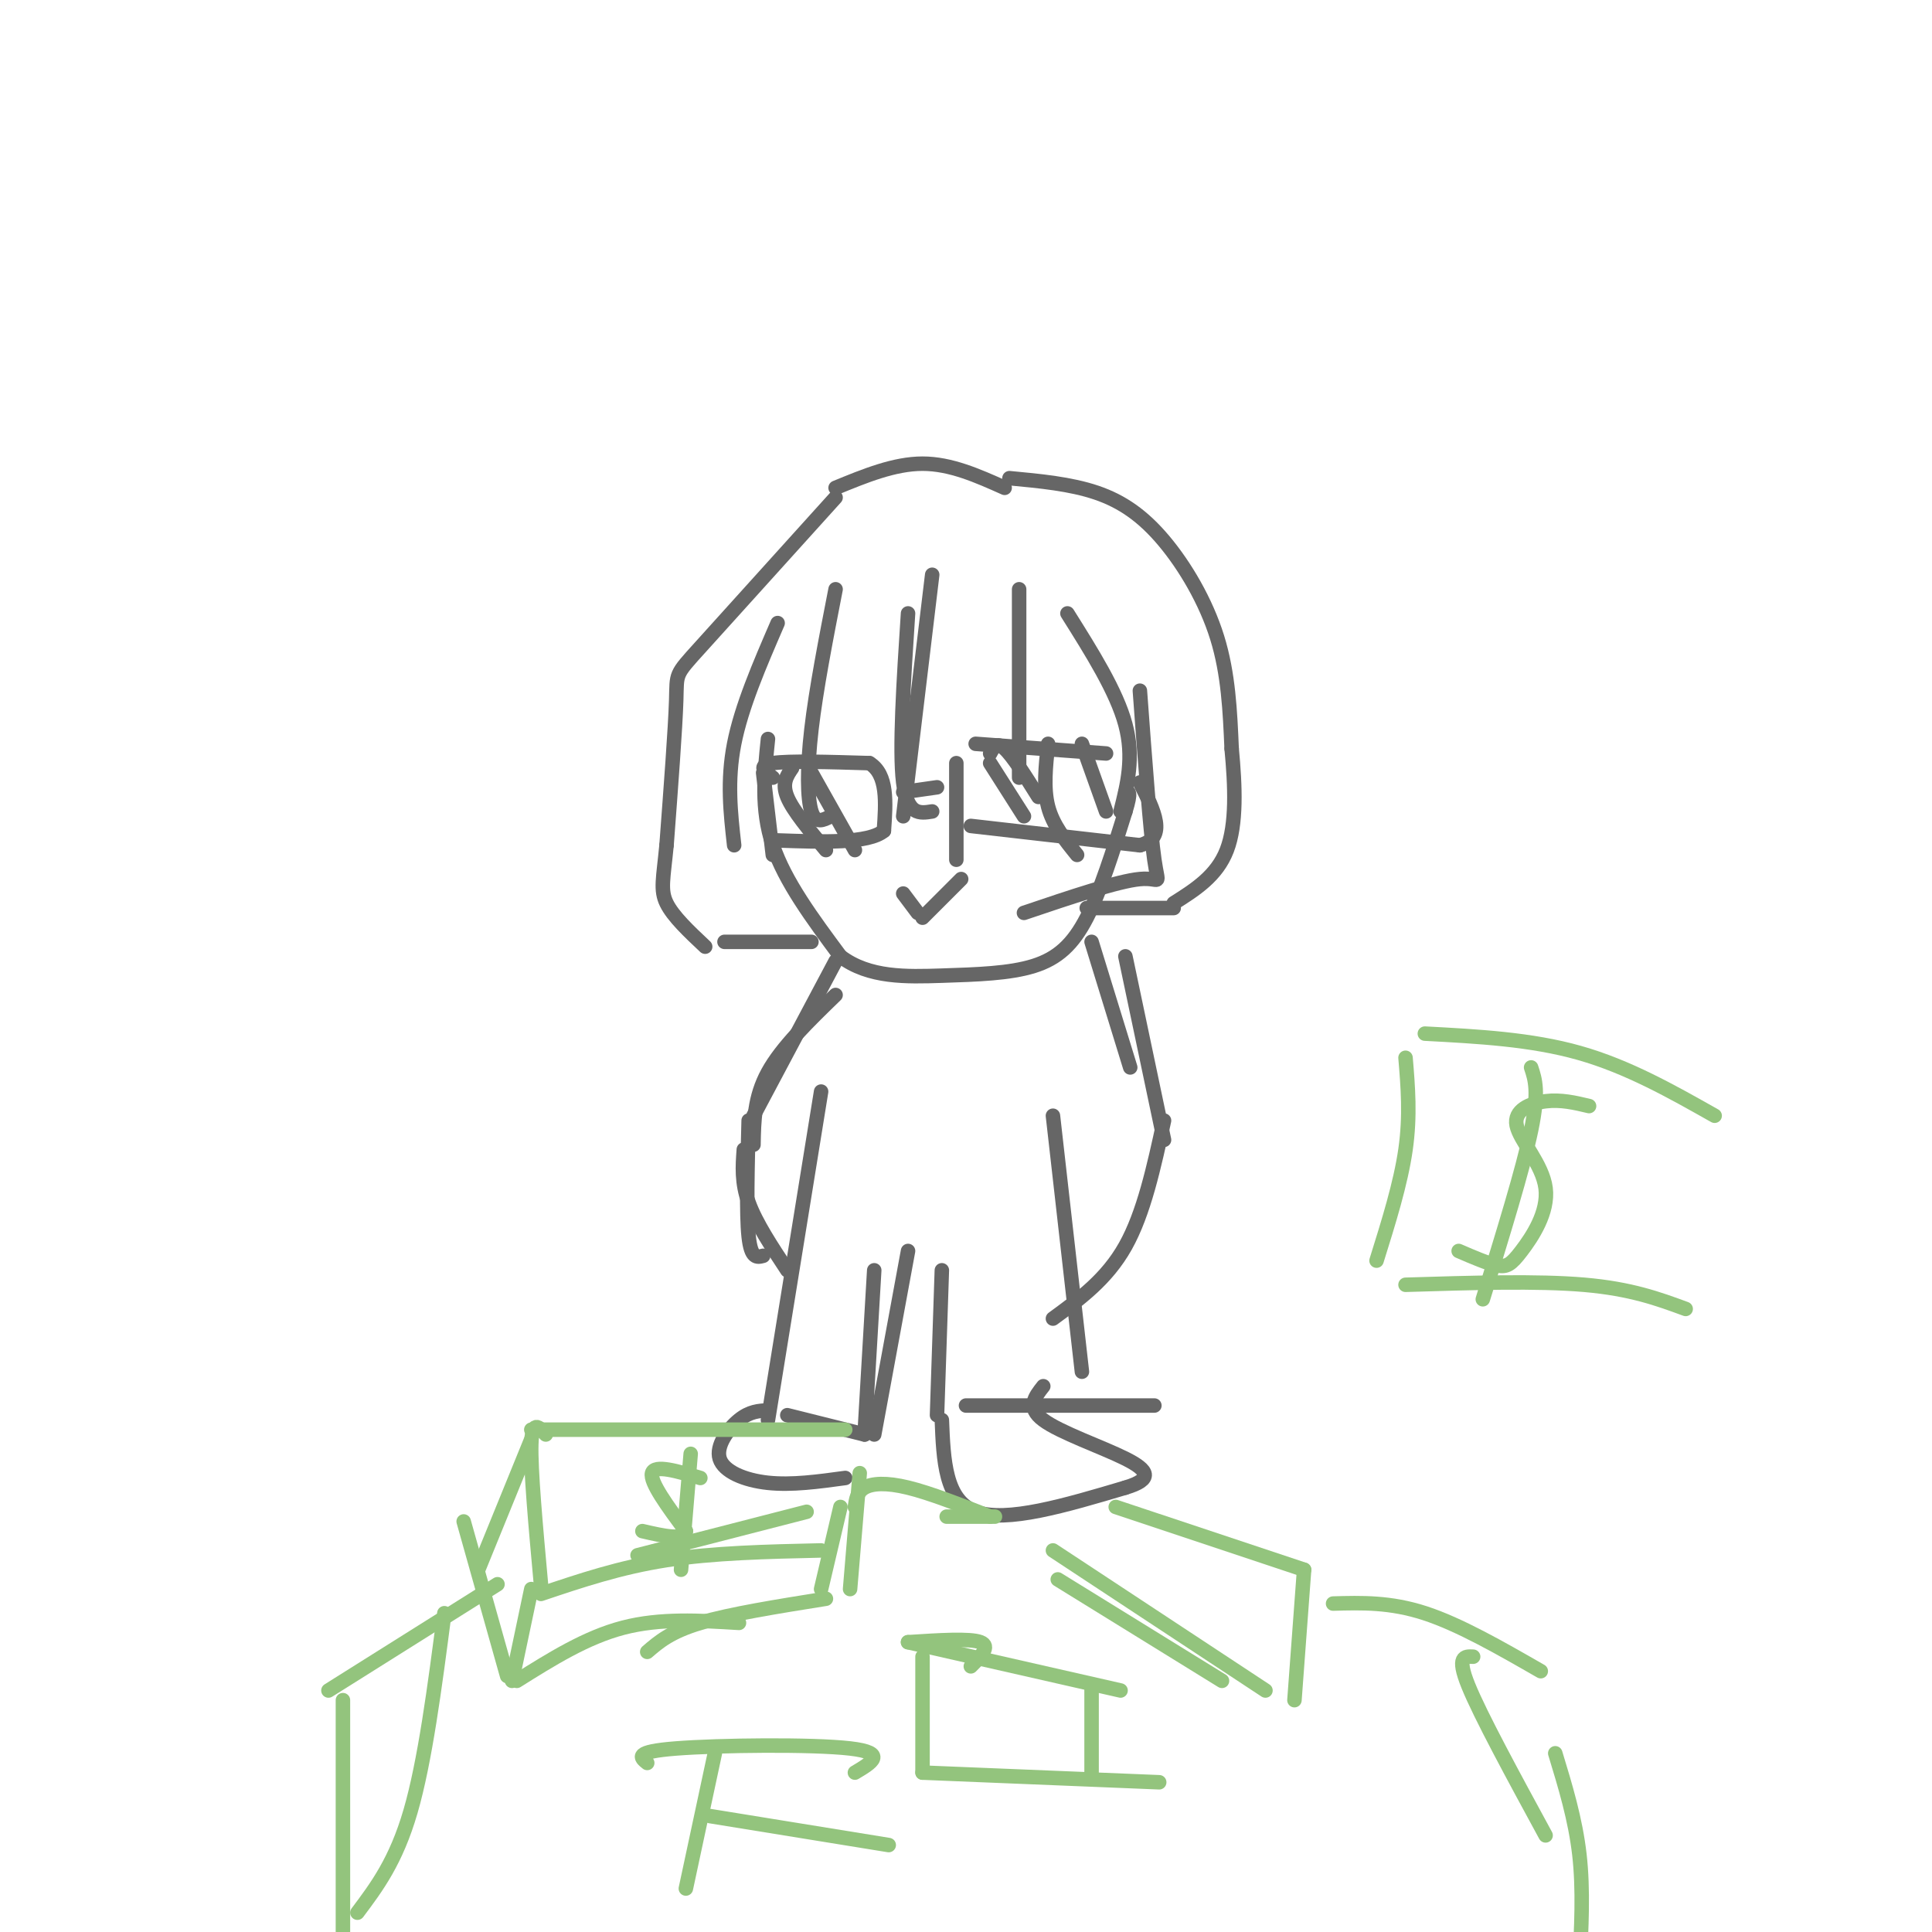 <svg viewBox='0 0 400 400' version='1.1' xmlns='http://www.w3.org/2000/svg' xmlns:xlink='http://www.w3.org/1999/xlink'><g fill='none' stroke='#666666' stroke-width='3' stroke-linecap='round' stroke-linejoin='round'><path d='M159,153c-0.750,7.250 -1.500,14.500 1,22c2.500,7.500 8.250,15.250 14,23'/><path d='M174,198c5.920,4.496 13.721,4.236 21,4c7.279,-0.236 14.037,-0.448 19,-2c4.963,-1.552 8.132,-4.443 11,-10c2.868,-5.557 5.434,-13.778 8,-22'/><path d='M233,168c1.333,-4.333 0.667,-4.167 0,-4'/><path d='M158,160c0.000,0.000 2.000,17.000 2,17'/><path d='M160,161c-1.667,-1.250 -3.333,-2.500 0,-3c3.333,-0.500 11.667,-0.250 20,0'/><path d='M180,158c3.833,2.333 3.417,8.167 3,14'/><path d='M183,172c-3.167,2.667 -12.583,2.333 -22,2'/><path d='M187,164c0.000,0.000 7.000,-1.000 7,-1'/><path d='M198,158c0.000,0.000 0.000,20.000 0,20'/><path d='M202,154c0.000,0.000 27.000,2.000 27,2'/><path d='M201,171c0.000,0.000 35.000,4.000 35,4'/><path d='M236,175c5.833,-1.500 2.917,-7.250 0,-13'/><path d='M164,159c-1.083,1.583 -2.167,3.167 -1,6c1.167,2.833 4.583,6.917 8,11'/><path d='M168,160c0.000,0.000 9.000,16.000 9,16'/><path d='M205,156c0.667,-1.250 1.333,-2.500 3,-1c1.667,1.500 4.333,5.750 7,10'/><path d='M217,154c-0.500,4.583 -1.000,9.167 0,13c1.000,3.833 3.500,6.917 6,10'/><path d='M205,158c0.000,0.000 7.000,11.000 7,11'/><path d='M224,154c0.000,0.000 5.000,14.000 5,14'/><path d='M173,122c-2.022,10.378 -4.044,20.756 -5,29c-0.956,8.244 -0.844,14.356 0,17c0.844,2.644 2.422,1.822 4,1'/><path d='M193,119c0.000,0.000 -6.000,50.000 -6,50'/><path d='M188,127c-0.917,14.083 -1.833,28.167 -1,35c0.833,6.833 3.417,6.417 6,6'/><path d='M211,122c0.000,0.000 0.000,39.000 0,39'/><path d='M221,127c5.083,8.083 10.167,16.167 12,23c1.833,6.833 0.417,12.417 -1,18'/><path d='M236,143c1.067,14.489 2.133,28.978 3,35c0.867,6.022 1.533,3.578 -3,4c-4.533,0.422 -14.267,3.711 -24,7'/><path d='M161,129c-3.750,8.667 -7.500,17.333 -9,25c-1.500,7.667 -0.750,14.333 0,21'/><path d='M173,103c-11.311,12.533 -22.622,25.067 -28,31c-5.378,5.933 -4.822,5.267 -5,11c-0.178,5.733 -1.089,17.867 -2,30'/><path d='M138,175c-0.667,6.933 -1.333,9.267 0,12c1.333,2.733 4.667,5.867 8,9'/><path d='M150,195c0.000,0.000 18.000,0.000 18,0'/><path d='M209,99c6.333,0.595 12.667,1.190 18,3c5.333,1.810 9.667,4.833 14,10c4.333,5.167 8.667,12.476 11,20c2.333,7.524 2.667,15.262 3,23'/><path d='M255,155c0.733,7.756 1.067,15.644 -1,21c-2.067,5.356 -6.533,8.178 -11,11'/><path d='M243,188c0.000,0.000 -18.000,0.000 -18,0'/><path d='M173,101c6.083,-2.500 12.167,-5.000 18,-5c5.833,0.000 11.417,2.500 17,5'/><path d='M187,185c0.000,0.000 3.000,4.000 3,4'/><path d='M191,190c0.000,0.000 8.000,-8.000 8,-8'/><path d='M173,199c0.000,0.000 -17.000,32.000 -17,32'/><path d='M173,206c-5.583,5.417 -11.167,10.833 -14,16c-2.833,5.167 -2.917,10.083 -3,15'/><path d='M155,232c-0.250,9.667 -0.500,19.333 0,24c0.500,4.667 1.750,4.333 3,4'/><path d='M226,195c0.000,0.000 8.000,26.000 8,26'/><path d='M233,198c0.000,0.000 8.000,38.000 8,38'/><path d='M241,232c-2.083,9.583 -4.167,19.167 -8,26c-3.833,6.833 -9.417,10.917 -15,15'/><path d='M154,238c-0.250,3.417 -0.500,6.833 1,11c1.500,4.167 4.750,9.083 8,14'/><path d='M170,226c0.000,0.000 -11.000,68.000 -11,68'/><path d='M218,231c0.000,0.000 6.000,53.000 6,53'/><path d='M163,293c0.000,0.000 16.000,4.000 16,4'/><path d='M179,297c0.000,0.000 2.000,-34.000 2,-34'/><path d='M159,292c-1.881,0.095 -3.762,0.190 -6,2c-2.238,1.810 -4.833,5.333 -4,8c0.833,2.667 5.095,4.476 10,5c4.905,0.524 10.452,-0.238 16,-1'/><path d='M188,259c0.000,0.000 -7.000,38.000 -7,38'/><path d='M195,263c0.000,0.000 -1.000,30.000 -1,30'/><path d='M200,291c0.000,0.000 39.000,0.000 39,0'/><path d='M195,294c0.333,8.333 0.667,16.667 7,19c6.333,2.333 18.667,-1.333 31,-5'/><path d='M233,308c5.810,-1.738 4.833,-3.583 0,-6c-4.833,-2.417 -13.524,-5.405 -17,-8c-3.476,-2.595 -1.738,-4.798 0,-7'/></g>
<g fill='none' stroke='#93c47d' stroke-width='3' stroke-linecap='round' stroke-linejoin='round'><path d='M110,296c0.000,0.000 65.000,0.000 65,0'/><path d='M113,297c-1.417,-1.583 -2.833,-3.167 -3,2c-0.167,5.167 0.917,17.083 2,29'/><path d='M112,330c8.167,-2.750 16.333,-5.500 26,-7c9.667,-1.500 20.833,-1.750 32,-2'/><path d='M132,322c0.000,0.000 35.000,-9.000 35,-9'/><path d='M110,298c0.000,0.000 -11.000,27.000 -11,27'/><path d='M96,315c0.000,0.000 9.000,32.000 9,32'/><path d='M106,348c0.000,0.000 4.000,-19.000 4,-19'/><path d='M107,348c7.167,-4.500 14.333,-9.000 22,-11c7.667,-2.000 15.833,-1.500 24,-1'/><path d='M134,342c2.417,-2.083 4.833,-4.167 11,-6c6.167,-1.833 16.083,-3.417 26,-5'/><path d='M178,305c0.000,0.000 -2.000,24.000 -2,24'/><path d='M174,312c0.000,0.000 -4.000,17.000 -4,17'/><path d='M177,312c0.222,-1.556 0.444,-3.111 2,-4c1.556,-0.889 4.444,-1.111 9,0c4.556,1.111 10.778,3.556 17,6'/><path d='M196,314c0.000,0.000 10.000,0.000 10,0'/><path d='M231,312c0.000,0.000 39.000,13.000 39,13'/><path d='M270,325c0.000,0.000 -2.000,27.000 -2,27'/><path d='M218,321c0.000,0.000 44.000,29.000 44,29'/><path d='M219,327c0.000,0.000 34.000,21.000 34,21'/><path d='M276,332c5.917,-0.167 11.833,-0.333 19,2c7.167,2.333 15.583,7.167 24,12'/><path d='M305,343c-1.750,-0.083 -3.500,-0.167 -1,6c2.500,6.167 9.250,18.583 16,31'/><path d='M322,363c2.083,6.833 4.167,13.667 5,21c0.833,7.333 0.417,15.167 0,23'/><path d='M188,340c0.000,0.000 44.000,10.000 44,10'/><path d='M188,340c6.417,-0.417 12.833,-0.833 15,0c2.167,0.833 0.083,2.917 -2,5'/><path d='M191,343c0.000,0.000 0.000,24.000 0,24'/><path d='M191,367c0.000,0.000 49.000,2.000 49,2'/><path d='M226,349c0.000,0.000 0.000,19.000 0,19'/><path d='M103,328c0.000,0.000 -35.000,22.000 -35,22'/><path d='M92,334c-2.000,15.333 -4.000,30.667 -7,41c-3.000,10.333 -7.000,15.667 -11,21'/><path d='M71,352c0.000,0.000 0.000,55.000 0,55'/><path d='M134,365c-1.444,-1.156 -2.889,-2.311 6,-3c8.889,-0.689 28.111,-0.911 36,0c7.889,0.911 4.444,2.956 1,5'/><path d='M148,363c0.000,0.000 -6.000,28.000 -6,28'/><path d='M147,376c0.000,0.000 37.000,6.000 37,6'/><path d='M145,306c-4.750,-1.417 -9.500,-2.833 -10,-1c-0.500,1.833 3.250,6.917 7,12'/><path d='M142,317c-0.333,2.000 -4.667,1.000 -9,0'/><path d='M143,301c0.000,0.000 -2.000,24.000 -2,24'/><path d='M329,229c-2.909,-0.692 -5.818,-1.385 -9,-1c-3.182,0.385 -6.637,1.846 -6,5c0.637,3.154 5.367,8.000 6,13c0.633,5.000 -2.829,10.154 -5,13c-2.171,2.846 -3.049,3.385 -5,3c-1.951,-0.385 -4.976,-1.692 -8,-3'/><path d='M317,221c0.833,2.500 1.667,5.000 0,13c-1.667,8.000 -5.833,21.500 -10,35'/><path d='M295,214c11.000,0.583 22.000,1.167 32,4c10.000,2.833 19.000,7.917 28,13'/><path d='M291,219c0.500,6.000 1.000,12.000 0,19c-1.000,7.000 -3.500,15.000 -6,23'/><path d='M291,266c13.667,-0.417 27.333,-0.833 37,0c9.667,0.833 15.333,2.917 21,5'/></g>
</svg>